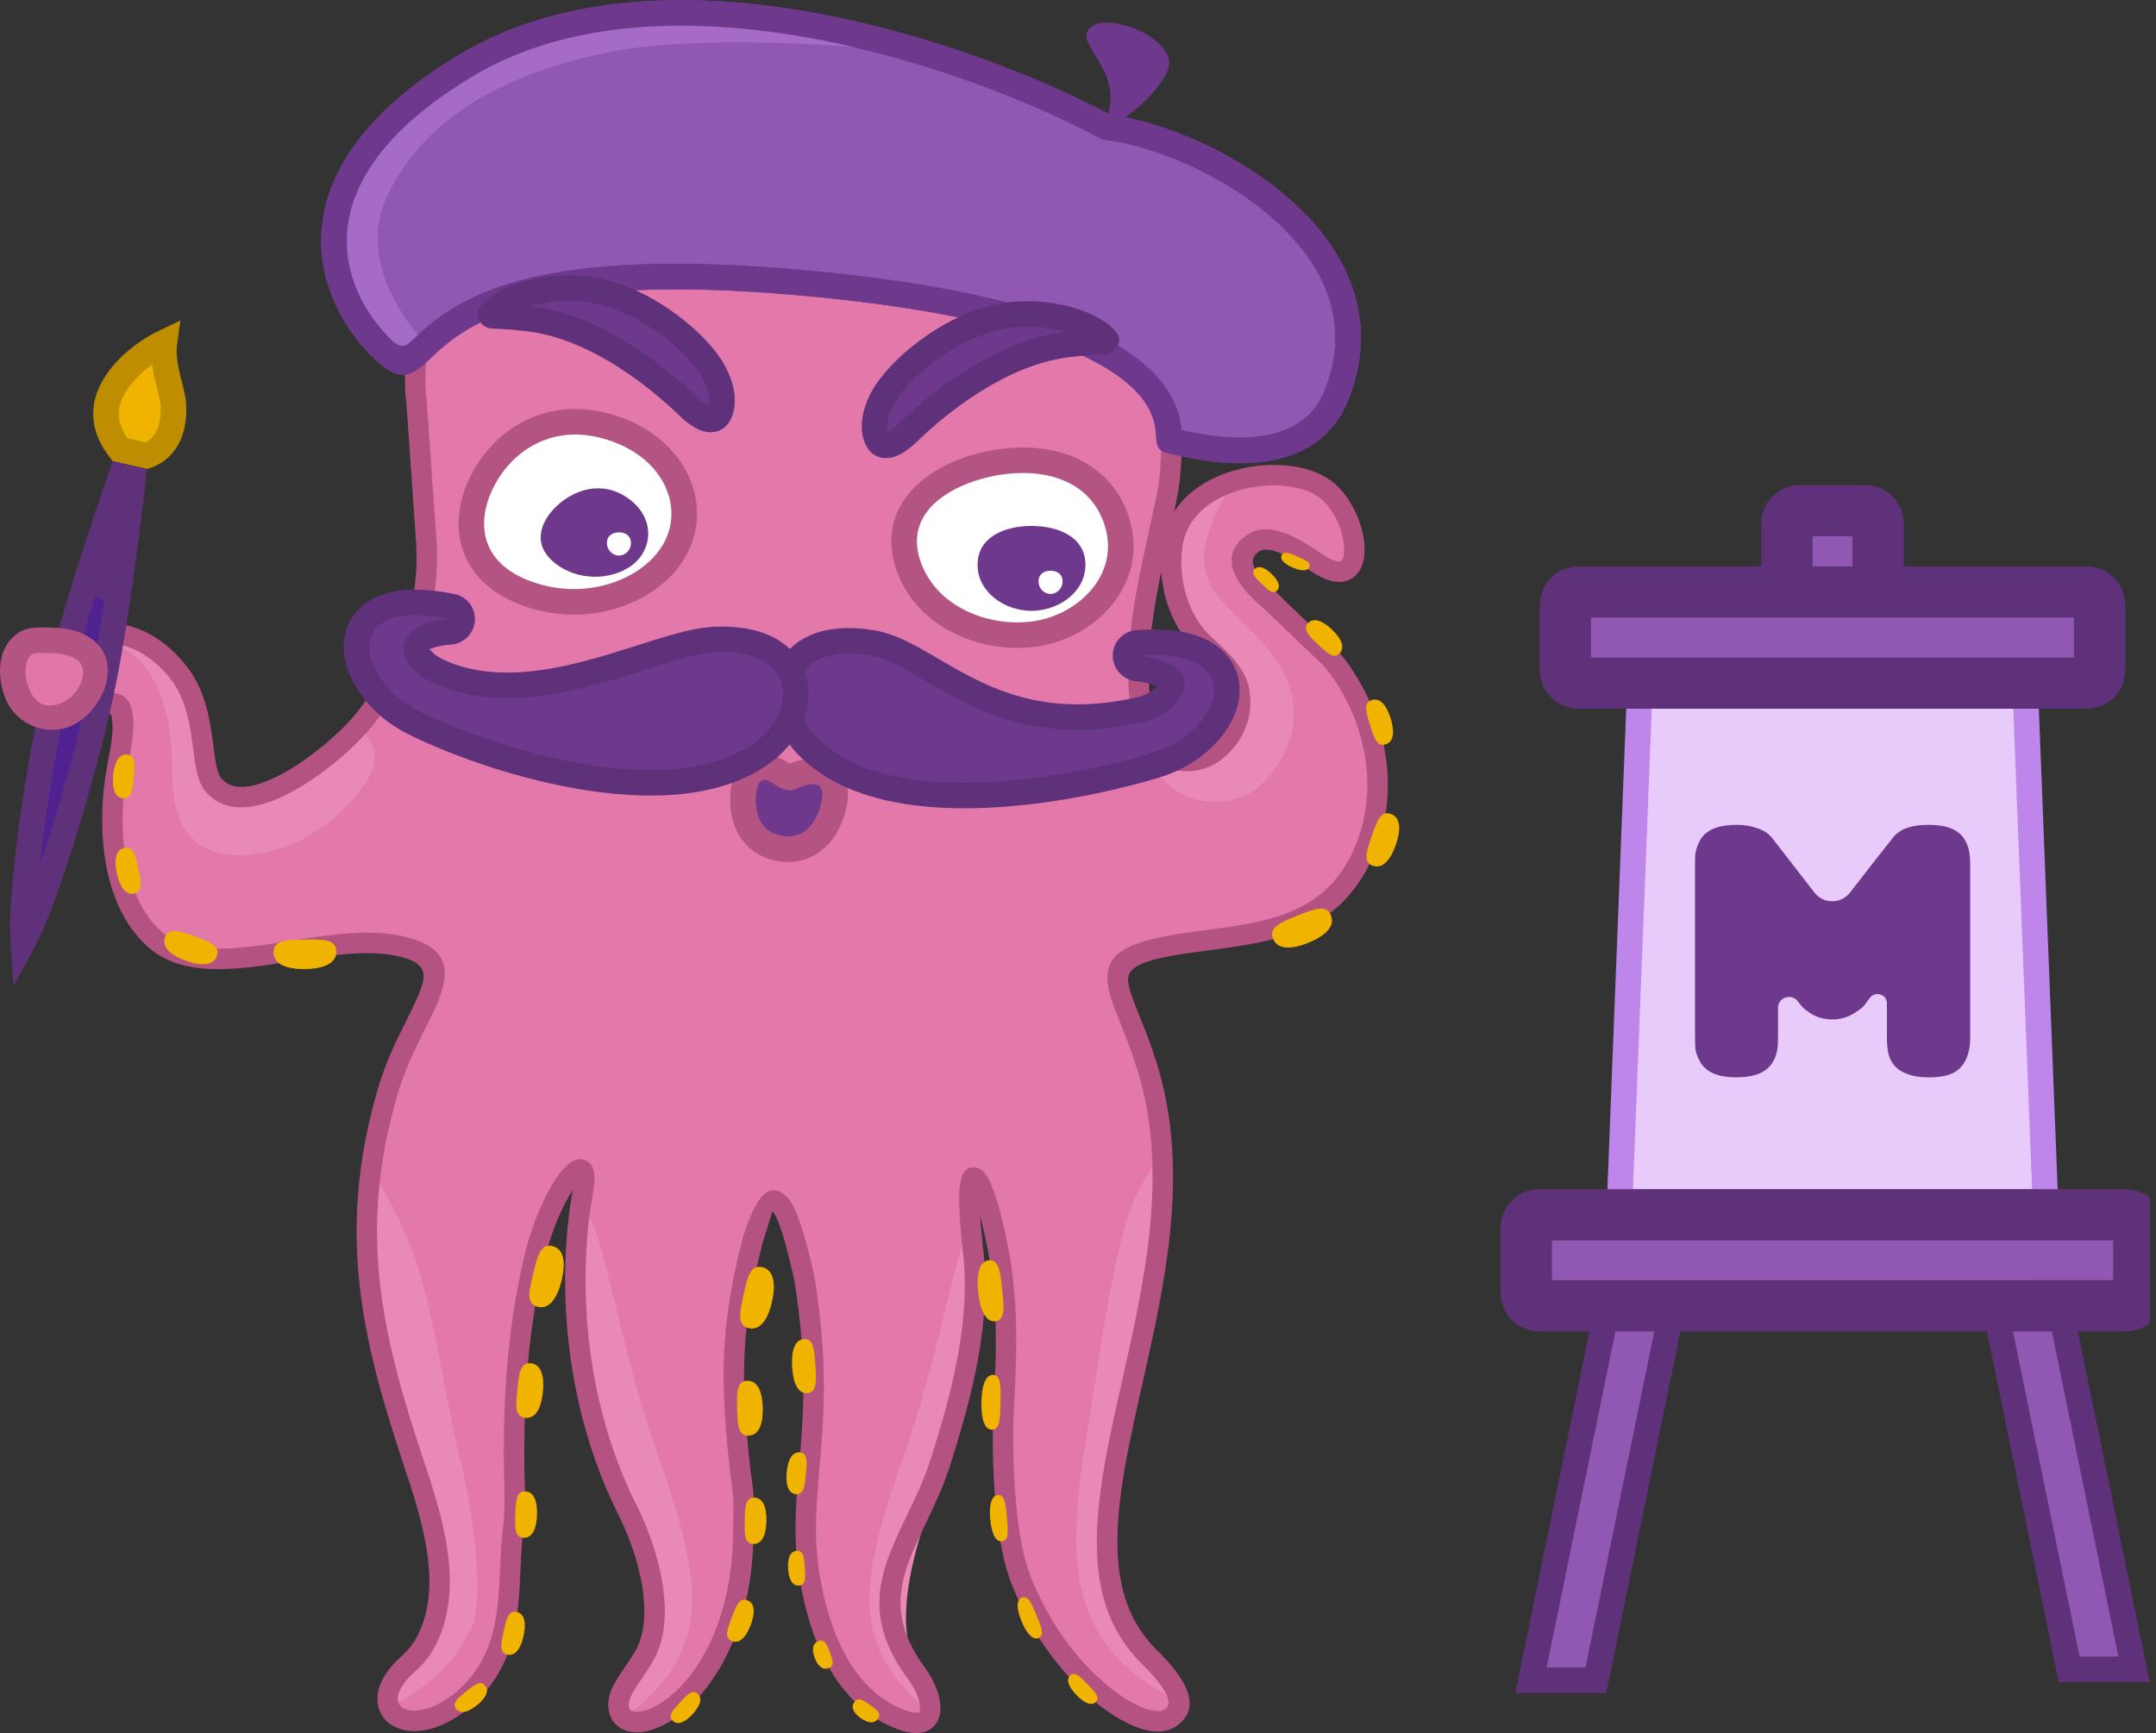 <svg width="342" height="275" viewBox="0 0 342 275" fill="none" xmlns="http://www.w3.org/2000/svg">
<rect x="0" y="0" width="342" height="275" fill="#333333" stroke="none"/>
<g clip-path="url(#clip0)">
<path fill-rule="evenodd" clip-rule="evenodd" d="M91.945 192.229C89.911 208.267 92.433 225.481 99.529 239.557C102.522 245.494 105.552 255.364 102.672 261.78C101.059 265.372 97.392 268.417 98.228 271.39C99.676 276.541 113.277 271.097 117.009 252.382C117.886 247.983 117.925 244.378 117.953 239.016C117.967 236.303 117.588 234.934 117.357 232.784C115.803 218.343 115.921 210.537 119.4 196.767C122.706 186.241 124.679 189.977 127.57 202.738C131.591 226.932 125.903 236.224 128.539 250.864C130.034 259.169 133.483 268.352 141.594 272.273C148.999 275.852 148.555 269.8 145.399 265.542C135.698 252.454 145.188 244.503 149.125 232.152C152.506 221.546 155.798 209.43 154.281 197.811C152.356 180.196 156.291 185.779 158.78 200.79C159.878 208.622 159.667 214.877 159.241 222.76C158.847 230.044 159.143 243.754 162.025 250.866C164.922 258.01 169.132 264.212 175.071 269.033C176.94 270.551 182.75 274.709 185.832 272.438C189.35 269.845 184.094 264.681 182.24 262.839C163.439 244.148 191.561 206.149 182.658 171.71C178.62 156.09 170.435 152.111 188.773 149.551C199.418 148.064 209.624 147.539 215.271 137.359C221.154 126.754 218.589 113.619 211.314 104.689L201.509 95.31C199.036 93.192 194.499 88.99 198.847 86.143C202.035 84.055 207.583 88.58 209.642 89.779C216.99 94.058 215.799 82.452 210.699 77.993C204.771 72.809 187.655 75.236 185.979 86.364C185.129 92.007 186.869 98.398 190.986 102.189C193.311 104.329 195.905 106.624 196.51 109.413C197.589 114.388 194.463 118.473 191.662 119.927C187.805 121.931 182.79 120.224 181.654 115.815C178.472 103.452 183.255 88.757 185.324 77.499C185.959 74.041 185.958 65.885 185.916 62.459C185.86 57.976 185.044 53.136 183.888 48.881C181.762 41.054 177.346 34.743 169.775 32.106C161.732 29.305 149.755 30.537 142.795 33.344C135.237 36.393 129.576 41.84 119.058 37.63C111.12 34.454 107.851 30.579 94.867 30.609C88.416 30.624 86.387 30.764 81.626 32.65C74.178 36.082 69.016 40.598 66.984 49.22C66.258 52.298 65.484 59.783 66.067 63.636L67.574 85.213C68.463 96.559 64.598 105.417 57.943 113.985C53.938 119.141 39.361 131.197 33.818 124.495C31.484 121.674 33.189 112.851 28.265 106.64C19.05 95.018 5.651 102.004 4.058 108.234C3.527 110.309 4.163 112.896 6.039 113.589C9.706 114.944 13.367 110.629 18.786 111.892C20.144 114.723 19.16 118.724 18.598 121.783C16.918 130.932 17.634 142.871 24.557 149.038C33.414 156.929 52.233 146.861 64.502 150.384C74.262 153.187 65.149 160.689 61.511 173.149C55.074 195.197 58.83 211.697 65.564 231.907C68.494 240.7 72.069 251.639 67.672 260.268C65.988 263.573 64.183 263.991 62.53 266.505C58.689 272.345 65.978 276.298 73.813 269.335C82.355 261.744 80.227 251.087 81.448 242.181C81.843 239.294 81.536 234.038 81.536 230.89C81.536 219.877 82.289 210.207 84.812 199.376C87.245 189.452 92.292 183.136 92.664 186.442C92.815 187.788 92.138 190.707 91.945 192.23L91.945 192.229Z" fill="#E378AB"/>
<path fill-rule="evenodd" clip-rule="evenodd" d="M283.461 176.145V83.047C283.461 81.925 284.371 81.015 285.493 81.015L295.876 81.015C296.998 81.015 297.908 81.925 297.908 83.047L297.908 176.145C297.908 177.268 296.998 178.178 295.876 178.178H285.493C284.371 178.178 283.461 177.267 283.461 176.145L283.461 176.145Z" fill="#9158B3" stroke="#5F317A" stroke-width="8.128" stroke-miterlimit="22.926"/>
<path fill-rule="evenodd" clip-rule="evenodd" d="M256.925 190.71L260.069 110.416H321.307L324.451 190.71H256.925Z" fill="#E9CBFB"/>
<path d="M254.9 190.631L258.121 108.383H323.255C324.361 136.502 325.459 164.623 326.558 192.742H254.817L254.9 190.63V190.631ZM262.017 112.448L259.031 188.678H322.344L319.359 112.448H262.017Z" fill="#BE86EA"/>
<path fill-rule="evenodd" clip-rule="evenodd" d="M107.262 86.79C110.674 80.073 107.142 71.306 97.4 67.989C92.471 66.311 88.01 66.71 84.32 68.501C80.698 70.26 78.081 73.231 76.512 76.32C74.943 79.41 74.215 83.024 75.246 86.368C76.296 89.773 79.097 92.644 84.025 94.323C93.767 97.64 103.851 93.507 107.261 86.79L107.262 86.79Z" fill="white"/>
<path d="M105.455 85.878C105.665 85.463 105.845 85.037 105.993 84.602C106.806 82.213 106.641 79.602 105.543 77.214C104.406 74.745 102.277 72.5 99.195 70.935C98.441 70.552 97.625 70.207 96.751 69.91C94.604 69.18 92.573 68.886 90.687 68.959C88.706 69.037 86.866 69.52 85.203 70.327C83.701 71.056 82.394 72.027 81.288 73.134C80.047 74.377 79.057 75.792 78.324 77.234C77.595 78.67 77.073 80.215 76.878 81.759C76.709 83.109 76.784 84.472 77.185 85.773C77.622 87.19 78.44 88.498 79.681 89.622C80.907 90.733 82.56 91.681 84.679 92.402C88.942 93.853 93.271 93.735 96.954 92.541C100.814 91.29 103.934 88.873 105.454 85.878L105.455 85.878ZM109.834 85.904C109.627 86.513 109.373 87.115 109.074 87.704C107.063 91.664 103.071 94.818 98.192 96.4C93.736 97.844 88.509 97.991 83.377 96.244C80.725 95.341 78.602 94.104 76.966 92.623C75.157 90.983 73.959 89.06 73.312 86.964C72.736 85.094 72.624 83.162 72.863 81.267C73.121 79.214 73.785 77.219 74.705 75.408C75.622 73.603 76.862 71.833 78.416 70.276C79.831 68.859 81.509 67.614 83.442 66.676C85.586 65.635 87.965 65.011 90.528 64.911C92.906 64.818 95.429 65.175 98.053 66.068C99.105 66.426 100.095 66.845 101.021 67.315C104.969 69.321 107.726 72.256 109.226 75.515C110.762 78.854 110.985 82.524 109.834 85.904Z" fill="#B45482"/>
<path fill-rule="evenodd" clip-rule="evenodd" d="M99.636 79.064C103.773 82.007 103.571 86.618 100.837 89.195C98.103 91.771 92.555 92.581 88.418 89.639C84.281 86.696 85.578 82.862 88.311 80.286C91.043 77.71 95.499 76.122 99.636 79.065V79.064Z" fill="#6E398D"/>
<path fill-rule="evenodd" clip-rule="evenodd" d="M100.084 86.15C100.084 87.369 99.108 88.157 98.18 88.157C97.254 88.157 96.277 87.37 96.277 86.15C96.277 84.93 97.254 84.465 98.18 84.465C99.108 84.465 100.084 84.931 100.084 86.15Z" fill="white"/>
<path fill-rule="evenodd" clip-rule="evenodd" d="M165.909 100.244C173.609 98.335 180.239 90.855 176.906 81.992C175.229 77.531 171.787 74.932 167.826 73.775C163.981 72.652 159.703 72.889 155.971 73.814C152.239 74.739 148.527 76.483 146.11 79.158C143.62 81.914 142.554 85.631 144.232 90.091C147.564 98.955 158.21 102.152 165.908 100.244H165.909Z" fill="white"/>
<path d="M165.421 98.274C165.994 98.132 166.551 97.96 167.083 97.76C169.893 96.701 172.403 94.817 173.994 92.399C175.533 90.062 176.207 87.196 175.435 84.079C175.323 83.628 175.18 83.169 175.006 82.705C174.326 80.895 173.313 79.453 172.084 78.34C170.714 77.1 169.052 76.242 167.259 75.719C165.632 75.244 163.906 75.041 162.179 75.046C160.235 75.053 158.28 75.329 156.452 75.781C154.647 76.229 152.849 76.884 151.232 77.76C149.833 78.518 148.583 79.434 147.608 80.514C146.557 81.677 145.821 83.045 145.556 84.589C145.312 86.012 145.463 87.613 146.126 89.376C147.474 92.962 150.224 95.493 153.461 97.009C157.272 98.793 161.728 99.19 165.421 98.274ZM168.503 101.551C167.799 101.816 167.092 102.037 166.39 102.211C161.856 103.335 156.399 102.855 151.747 100.676C147.612 98.739 144.086 95.472 142.332 90.804C141.397 88.32 141.195 86.008 141.555 83.906C141.957 81.571 143.05 79.523 144.607 77.799C145.918 76.348 147.535 75.149 149.311 74.188C151.232 73.147 153.357 72.371 155.484 71.844C157.588 71.323 159.87 71.005 162.179 70.998C164.268 70.991 166.376 71.243 168.386 71.829C170.743 72.517 172.948 73.665 174.799 75.339C176.497 76.876 177.884 78.84 178.8 81.276C179.032 81.892 179.222 82.504 179.372 83.11C180.44 87.421 179.505 91.386 177.376 94.621C175.302 97.774 172.086 100.208 168.511 101.551H168.503Z" fill="#B45482"/>
<path fill-rule="evenodd" clip-rule="evenodd" d="M172.178 89.597C172.178 94.046 167.793 96.92 163.625 96.92C159.456 96.92 155.071 94.046 155.071 89.597C155.071 85.147 159.456 83.448 163.625 83.448C167.793 83.448 172.178 85.147 172.178 89.597Z" fill="#6E398D"/>
<path fill-rule="evenodd" clip-rule="evenodd" d="M168.546 92.236C168.546 93.455 167.57 94.244 166.642 94.244C165.715 94.244 164.739 93.456 164.739 92.236C164.739 91.016 165.715 90.551 166.642 90.551C167.57 90.551 168.546 91.016 168.546 92.236Z" fill="white"/>
<path fill-rule="evenodd" clip-rule="evenodd" d="M250.347 93.938H331.027C332.149 93.938 333.059 94.847 333.059 95.97V106.352C333.059 107.475 332.149 108.385 331.027 108.385H250.347C249.225 108.385 248.315 107.474 248.315 106.352L248.315 95.97C248.315 94.847 249.225 93.938 250.347 93.938L250.347 93.938Z" fill="#9158B3" stroke="#5F317A" stroke-width="8.128" stroke-miterlimit="22.926"/>
<path fill-rule="evenodd" clip-rule="evenodd" d="M242.854 266.591L256.469 200.085H266.768L253.153 266.591H242.854Z" fill="#9158B3"/>
<path d="M240.871 266.186L254.819 198.052H269.252L254.805 268.623H240.372L240.871 266.186L240.871 266.186ZM258.121 202.117L245.338 264.559H251.503L264.285 202.117H258.121H258.121Z" fill="#5F317A"/>
<path fill-rule="evenodd" clip-rule="evenodd" d="M338.523 264.859L324.908 198.352H314.609L328.224 264.859H338.523Z" fill="#9158B3"/>
<path d="M336.037 262.827L323.254 200.384H317.089L329.872 262.827H336.037ZM326.889 197.947L341.002 266.891H326.57L312.123 196.32H326.556L326.889 197.947Z" fill="#5F317A"/>
<path fill-rule="evenodd" clip-rule="evenodd" d="M244.137 192.743H337.236C338.358 192.743 339.268 193.653 339.268 194.775L339.268 205.158C339.268 206.279 338.358 207.189 337.235 207.189L244.137 207.19C243.014 207.189 242.104 206.279 242.104 205.157L242.105 194.775C242.104 193.652 243.014 192.742 244.136 192.742L244.137 192.743Z" fill="#9158B3" stroke="#5F317A" stroke-width="8.128" stroke-miterlimit="22.926"/>
<path fill-rule="evenodd" clip-rule="evenodd" d="M285.169 158.844C284.135 157.568 282.047 158.255 282.047 159.898V164.506C282.047 165.257 282.017 165.942 281.929 166.501C281.844 167.241 281.554 167.92 281.215 168.508C280.623 169.547 279.651 170.152 278.669 170.485C277.702 170.815 276.586 170.935 275.413 170.935C274.266 170.935 273.169 170.814 272.212 170.48C271.238 170.14 270.291 169.531 269.709 168.508C269.334 167.86 268.998 167.099 268.933 166.348C268.893 165.864 268.877 165.204 268.877 164.409V137.304C268.877 136.633 268.87 135.953 268.956 135.286C269.075 134.59 269.347 133.92 269.683 133.3L269.701 133.268L269.719 133.237C270.324 132.204 271.31 131.623 272.278 131.305C273.236 130.991 274.344 130.876 275.511 130.876C276.56 130.876 277.572 131.005 278.494 131.329C278.879 131.444 279.258 131.583 279.606 131.753C279.927 131.912 280.339 132.155 280.694 132.531L281.057 132.888L287.824 141.626C289.24 143.455 292.048 143.453 293.47 141.613C296.565 137.607 298.788 134.765 300.127 133.097C301.387 131.266 303.793 130.876 305.898 130.876C307.084 130.876 308.21 130.995 309.179 131.326C310.163 131.661 311.156 132.277 311.732 133.359C312.067 133.98 312.338 134.675 312.417 135.418C312.503 135.974 312.533 136.656 312.533 137.402V164.507C312.533 166.918 311.861 169.683 309.097 170.541C308.179 170.826 307.139 170.936 306.047 170.936C304.991 170.936 303.991 170.849 303.137 170.602C302.44 170.401 301.716 170.108 301.111 169.646C300.437 169.13 299.98 168.425 299.677 167.649C299.363 166.6 299.313 165.496 299.313 164.41V159.193C299.313 157.773 297.507 157.19 296.636 158.31C296.316 158.722 296.007 159.143 295.685 159.554C295.417 159.87 295.084 160.122 294.842 160.294C294.567 160.489 294.241 160.694 293.88 160.906L293.866 160.916L293.851 160.924C292.868 161.483 291.787 161.755 290.656 161.755C289.576 161.755 288.543 161.51 287.587 161.015L287.525 160.982L287.464 160.946C286.772 160.53 286.094 160.032 285.599 159.422L285.169 158.845L285.169 158.844Z" fill="#6E398D"/>
<path fill-rule="evenodd" clip-rule="evenodd" d="M182.458 115.571C180.873 127.198 194.098 129.533 199.317 125.139C203.755 121.404 208.736 113.014 201.789 103.838C200.2 101.74 198.462 100.048 196.853 98.484C191.456 93.233 187.53 89.413 195.703 76.484C184.946 80.434 181.156 93.699 193.737 103.592C203.08 110.939 194.315 123.767 185.977 119.977C184.039 119.096 182.968 117.595 182.458 115.572V115.571Z" fill="#E889B6"/>
<path fill-rule="evenodd" clip-rule="evenodd" d="M18.733 100.275L15.976 101.475L16.111 101.519C18.342 102.243 21.836 103.376 24.146 107.497C27.009 112.604 27.157 117.595 27.286 121.963C27.436 127.009 27.775 131.648 32.031 134.248C38.034 137.917 50.838 134.837 58.008 124.165C60.419 120.576 59.593 117.842 57.256 115.771C46.839 127.004 33.168 130.933 33.168 118.978C33.168 110.053 27.229 100.894 18.733 100.275Z" fill="#E889B6"/>
<path fill-rule="evenodd" clip-rule="evenodd" d="M185.152 182.455C182.93 184.651 180.758 187.73 179.084 192.569C176.887 198.914 175.011 210.925 173.472 220.78V220.781V220.784C173.085 223.261 172.719 225.601 172.376 227.681C169.298 246.293 171.088 251.863 173.036 256.624C174.517 260.242 178.587 266.291 187.771 270.221C187.884 268.614 186.844 266.378 184.279 263.931C178.863 258.768 176.297 252.33 176.297 242.808C176.297 237.257 179.073 224.716 180.834 217.649C183.555 206.728 185.982 194.66 185.152 182.456V182.455ZM154.462 192.663C154.125 193.195 153.737 194.073 153.29 195.363C152.187 198.55 151.224 202.514 150.096 207.161C148.413 214.095 146.361 222.546 142.923 232.2C136.224 251.016 137.579 257.018 139.527 261.779C140.621 264.453 143.129 268.454 148.071 271.946C148.851 270.571 148.529 268.107 146.147 265.231C139.525 257.24 148.521 236.518 148.521 236.518C148.521 236.518 139.909 264.195 148.527 236.507C155.537 213.988 156.609 205.51 154.462 192.663V192.663ZM99.615 271.988C104.596 268.486 107.119 264.463 108.218 261.779C110.165 257.018 111.521 251.016 104.822 232.201C101.385 222.547 99.333 214.095 97.649 207.162C96.52 202.514 95.558 198.55 94.455 195.363C93.3 192.028 92.305 191.316 91.436 192.139C89.32 206.515 91.052 217.518 99.139 236.518C103.607 244.95 108.135 257.241 101.514 265.231C99.107 268.137 98.803 270.622 99.615 271.988V271.988ZM62.746 270.359C70.126 266.48 73.561 261.25 74.894 257.99C76.842 253.23 75.111 240.246 72.947 231.373C72.125 228.005 71.325 223.847 70.498 219.55C69.148 212.529 67.727 205.138 66.022 200.213C63.971 194.285 61.623 190 59.442 186.54C57.586 205.437 64.331 225.083 67.756 235.058C67.922 235.541 68.08 236 68.228 236.436C69.439 239.984 74.469 256.622 65.548 264.068C62.954 266.235 62.245 268.61 62.746 270.359L62.746 270.359Z" fill="#E889B6"/>
<path d="M93.554 192.434C92.544 200.4 92.68 208.665 93.964 216.679C95.213 224.475 97.552 232.028 100.979 238.828C102.736 242.312 104.507 247.11 105.175 251.839C105.706 255.598 105.545 259.343 104.154 262.442C103.523 263.848 102.653 265.111 101.82 266.323C100.593 268.107 99.457 269.759 99.793 270.954C99.859 271.191 99.994 271.358 100.179 271.452C100.629 271.681 101.36 271.668 102.277 271.407C103.412 271.083 104.715 270.397 106.062 269.335C109.771 266.408 113.684 260.763 115.418 252.066C115.844 249.929 116.065 248.003 116.183 245.972C116.306 243.844 116.323 241.641 116.336 239.01C116.345 237.274 116.173 236.084 115.992 234.836C115.909 234.261 115.823 233.673 115.747 232.957C114.962 225.66 114.6 220.027 114.874 214.45C115.15 208.848 116.064 203.357 117.827 196.374L117.852 196.286C120.051 189.285 122.217 187.419 124.761 189.852C126.307 191.332 127.641 195.708 129.154 202.384L129.172 202.479C131.442 216.14 130.669 225.085 129.994 232.89C129.47 238.953 129.007 244.311 130.135 250.579C130.855 254.581 132.043 258.786 134.017 262.445C135.929 265.99 138.591 269.02 142.301 270.813C143.874 271.573 144.929 271.825 145.569 271.721C145.711 271.698 145.792 271.656 145.824 271.605C145.922 271.445 145.955 271.164 145.935 270.804C145.866 269.572 145.164 267.945 144.099 266.509C136.354 256.058 139.853 248.785 143.881 240.412C145.204 237.661 146.59 234.781 147.583 231.664C149.256 226.415 150.907 220.797 151.947 215.077C152.976 209.419 153.41 203.649 152.676 198.023L152.67 197.984C152.058 192.378 152.034 188.976 152.371 187.4C152.745 185.648 153.642 184.982 154.941 185.287C155.701 185.466 156.382 186.164 156.949 187.313C158.012 189.47 159.335 194.213 160.382 200.531L160.389 200.569C160.946 204.545 161.172 208.137 161.203 211.745C161.235 215.343 161.076 218.895 160.862 222.844C160.639 226.976 160.64 233.202 161.222 239.072C161.643 243.332 162.369 247.387 163.532 250.257C164.941 253.732 166.658 256.961 168.73 259.888C170.799 262.81 173.238 265.458 176.095 267.777C177.162 268.643 179.607 270.436 181.948 271.177C183.104 271.542 184.188 271.637 184.875 271.131C185.927 270.357 185.11 268.717 184.024 267.243C183.07 265.948 181.872 264.757 181.155 264.044L181.099 263.989C170.306 253.259 173.939 237.112 178.04 218.883C181.399 203.951 185.085 187.567 181.091 172.117C180.095 168.261 178.822 165.095 177.781 162.505C176.796 160.054 176.006 158.087 175.764 156.352C175.109 151.661 177.752 149.453 188.552 147.945L191.137 147.598C200.411 146.366 209.061 145.218 213.857 136.572C216.513 131.784 217.329 126.426 216.698 121.212C216.017 115.592 213.656 110.151 210.104 105.769L200.458 96.542C199.122 95.4 197.224 93.683 196.193 91.769C194.9 89.368 194.832 86.833 197.96 84.785C201.51 82.461 206.366 85.684 209.247 87.597C209.737 87.922 210.16 88.203 210.458 88.376C211.557 89.017 212.265 89.195 212.659 89.052C212.796 89.002 212.912 88.846 213.003 88.619C213.178 88.184 213.244 87.584 213.212 86.886C213.097 84.368 211.755 81.068 209.634 79.213C208.458 78.185 206.681 77.507 204.631 77.199C202.108 76.819 199.234 77.011 196.554 77.798C193.917 78.571 191.489 79.911 189.809 81.831C188.671 83.133 187.871 84.723 187.587 86.606C187.188 89.258 187.413 92.093 188.237 94.694C189.008 97.132 190.3 99.351 192.087 100.996L192.358 101.246C194.792 103.483 197.409 105.889 198.1 109.072C198.662 111.667 198.247 114.057 197.324 116.059C196.184 118.532 194.243 120.42 192.413 121.37H192.407C191.802 121.684 191.161 121.926 190.5 122.096C188.627 122.578 186.665 122.44 184.946 121.746C183.189 121.038 181.677 119.758 180.752 117.978C180.479 117.451 180.254 116.864 180.087 116.217C177.469 106.045 179.987 94.596 182.19 84.577C182.768 81.951 183.324 79.422 183.731 77.208C183.967 75.922 184.112 73.891 184.198 71.699C184.333 68.274 184.323 64.523 184.298 62.48C184.273 60.43 184.075 58.269 183.752 56.106C183.406 53.784 182.908 51.473 182.32 49.308C181.266 45.427 179.635 41.958 177.317 39.203C175.232 36.724 172.568 34.796 169.243 33.638C165.669 32.394 161.227 31.993 156.822 32.195C151.831 32.424 146.931 33.426 143.399 34.851C141.86 35.471 140.32 36.24 138.802 36.998C132.948 39.922 127.373 42.705 118.455 39.137C116.321 38.283 114.576 37.413 112.897 36.577C108.253 34.264 104.125 32.209 94.868 32.23C91.733 32.237 89.673 32.274 87.842 32.535C86.083 32.787 84.488 33.266 82.226 34.161C78.715 35.786 75.754 37.654 73.456 40.101C71.174 42.531 69.512 45.576 68.566 49.59C68.181 51.222 67.78 54.168 67.593 57.114C67.444 59.463 67.431 61.789 67.674 63.395L69.193 85.087C69.657 90.994 68.878 96.267 67.113 101.189C65.359 106.079 62.647 110.58 59.227 114.983C58.011 116.548 55.891 118.7 53.362 120.792C50.446 123.204 46.943 125.57 43.587 126.921C39.899 128.405 36.338 128.681 33.687 126.623C33.288 126.313 32.914 125.95 32.568 125.532C31.321 124.024 31.012 121.65 30.646 118.821C30.191 115.307 29.63 110.973 26.995 107.65C24.63 104.666 21.99 103.043 19.392 102.379C17.326 101.851 15.272 101.921 13.399 102.39C11.511 102.863 9.809 103.734 8.463 104.802C6.987 105.972 5.963 107.346 5.634 108.635C5.431 109.426 5.46 110.31 5.727 111.033C5.91 111.529 6.203 111.921 6.598 112.066C7.788 112.506 9.271 111.961 10.913 111.357C21.199 107.572 22.289 111.134 20.375 121.121L20.192 122.076C19.304 126.915 19.11 132.559 20.22 137.635C21.099 141.658 22.802 145.302 25.637 147.827C30.082 151.787 37.915 150.557 45.936 149.298C52.555 148.258 59.294 147.2 64.947 148.824C70.368 150.38 71.253 153.134 70.117 157.089C69.59 158.924 68.574 160.959 67.409 163.294C65.931 166.254 64.2 169.722 63.067 173.601C59.914 184.404 59.256 193.844 60.211 203.054C61.173 212.322 63.769 221.398 67.1 231.4C68.591 235.871 70.245 240.889 70.972 245.922C71.725 251.131 71.494 256.347 69.12 261.006C68.03 263.144 66.919 264.191 65.822 265.225C65.147 265.861 64.476 266.492 63.883 267.396C63.158 268.496 62.963 269.424 63.168 270.095C63.27 270.428 63.488 270.712 63.796 270.924H63.803C64.18 271.184 64.703 271.352 65.341 271.402C67.25 271.551 69.905 270.638 72.734 268.123C78.71 262.812 79.029 255.634 79.334 248.782C79.436 246.463 79.539 244.177 79.841 241.966C80.108 240.017 80.034 236.811 79.969 234.022C79.939 232.744 79.911 231.54 79.911 230.891C79.911 225.373 80.103 220.158 80.615 214.914C81.127 209.676 81.957 204.478 83.231 199.01L83.237 198.997C84.709 192.994 87.137 188.207 89.001 185.906C89.582 185.19 90.152 184.661 90.673 184.349C91.692 183.739 92.638 183.757 93.439 184.466C93.898 184.872 94.188 185.469 94.278 186.266C94.409 187.437 94.091 189.259 93.818 190.823C93.701 191.492 93.593 192.113 93.552 192.434L93.554 192.434ZM90.764 217.186C89.432 208.877 89.292 200.299 90.341 192.028C90.416 191.425 90.514 190.866 90.619 190.263C90.7 189.803 90.784 189.317 90.858 188.849C89.344 191.097 87.565 194.965 86.392 199.745C85.147 205.107 84.338 210.161 83.843 215.218C83.349 220.269 83.165 225.396 83.165 230.891C83.165 232.036 83.186 232.968 83.21 233.958C83.277 236.87 83.355 240.218 83.057 242.398C82.772 244.475 82.674 246.682 82.574 248.922C82.24 256.448 81.889 264.333 74.895 270.549C71.331 273.717 67.77 274.851 65.089 274.64C63.879 274.545 62.815 274.177 61.963 273.591C61.047 272.956 60.392 272.085 60.071 271.035C59.597 269.482 59.88 267.594 61.18 265.617C61.998 264.373 62.797 263.62 63.601 262.862C64.489 262.026 65.387 261.179 66.226 259.532C68.249 255.563 68.428 250.993 67.761 246.379C67.069 241.588 65.469 236.738 64.029 232.416C60.629 222.209 57.978 212.929 56.988 203.384C55.992 193.78 56.675 183.944 59.957 172.7C61.187 168.487 62.975 164.904 64.502 161.846C65.598 159.65 66.553 157.736 66.995 156.199C67.566 154.211 67.046 152.805 64.06 151.948C59.067 150.514 52.693 151.515 46.433 152.498C37.645 153.878 29.062 155.226 23.48 150.253C20.08 147.224 18.063 142.97 17.047 138.321C15.842 132.811 16.048 126.71 17.006 121.492L17.189 120.511C17.642 118.151 18.176 115.367 17.604 113.334C15.567 113.105 13.719 113.784 12.032 114.405C9.802 115.225 7.788 115.966 5.482 115.114C4.105 114.606 3.177 113.494 2.68 112.15C2.189 110.822 2.128 109.231 2.486 107.835C2.99 105.862 4.422 103.866 6.445 102.262C8.137 100.921 10.264 99.829 12.614 99.241C14.979 98.648 17.576 98.56 20.194 99.229C23.432 100.057 26.684 102.032 29.537 105.631C32.726 109.654 33.353 114.492 33.861 118.414C34.16 120.725 34.412 122.664 35.072 123.462C35.261 123.691 35.466 123.889 35.683 124.057C37.261 125.283 39.713 124.985 42.382 123.911C45.384 122.703 48.589 120.526 51.293 118.29C53.636 116.352 55.574 114.392 56.663 112.989C59.898 108.825 62.447 104.611 64.066 100.096C65.675 95.611 66.383 90.78 65.957 85.341L64.456 63.834C64.185 62.001 64.195 59.451 64.356 56.911C64.555 53.782 64.987 50.624 65.405 48.853C66.491 44.245 68.426 40.72 71.095 37.878C73.73 35.073 77.048 32.975 80.949 31.177L81.031 31.139C83.529 30.15 85.329 29.616 87.387 29.322C89.372 29.039 91.555 28.998 94.869 28.991C104.907 28.968 109.348 31.179 114.346 33.668C116 34.492 117.72 35.349 119.664 36.126C127.22 39.151 132.164 36.682 137.356 34.09C138.895 33.321 140.457 32.541 142.194 31.84C146.037 30.29 151.329 29.201 156.684 28.956C161.459 28.736 166.322 29.188 170.311 30.577C174.212 31.936 177.341 34.202 179.795 37.119C182.448 40.272 184.292 44.158 185.459 48.456C186.074 50.721 186.597 53.159 186.967 55.636C187.303 57.89 187.51 60.193 187.537 62.441C187.563 64.534 187.573 68.367 187.438 71.825C187.347 74.152 187.187 76.338 186.92 77.792C186.713 78.92 186.487 80.043 186.251 81.175C186.589 80.655 186.964 80.163 187.371 79.697C189.484 77.28 192.455 75.62 195.639 74.686C198.78 73.764 202.152 73.539 205.113 73.986C207.745 74.381 210.101 75.317 211.768 76.774C214.546 79.204 216.302 83.489 216.451 86.746C216.503 87.891 216.364 88.952 216.013 89.825C215.578 90.905 214.844 91.709 213.777 92.1C212.503 92.566 210.856 92.362 208.831 91.183C208.443 90.957 207.985 90.653 207.456 90.302C205.238 88.829 201.501 86.349 199.738 87.503C198.518 88.302 198.545 89.293 199.051 90.233C199.82 91.66 201.428 93.105 202.565 94.079C205.802 97.296 209.223 100.446 212.525 103.609L212.573 103.668C216.534 108.53 219.167 114.58 219.924 120.831C220.632 126.68 219.702 132.717 216.69 138.148C211.105 148.216 201.671 149.468 191.557 150.811C190.834 150.907 190.098 151.005 188.997 151.159C180.733 152.312 178.646 153.534 178.977 155.908C179.164 157.251 179.889 159.054 180.791 161.298C181.864 163.969 183.176 167.233 184.229 171.304C188.419 187.516 184.644 204.299 181.203 219.594C177.31 236.896 173.862 252.222 183.386 261.69L183.442 261.745C184.227 262.526 185.541 263.832 186.641 265.325C188.695 268.111 189.953 271.419 186.793 273.747C185.117 274.982 183.032 274.927 180.97 274.275C178.142 273.381 175.288 271.296 174.05 270.291C170.97 267.79 168.333 264.925 166.088 261.755C163.847 258.59 162.01 255.145 160.523 251.477C159.237 248.305 158.446 243.937 157.996 239.389C157.396 233.333 157.394 226.926 157.624 222.679C157.836 218.745 157.995 215.225 157.965 211.77C157.934 208.323 157.716 204.869 157.175 201.013C156.646 197.825 156.056 195.09 155.479 192.942C155.56 194.254 155.696 195.814 155.895 197.641C156.67 203.622 156.216 209.707 155.135 215.648C154.064 221.542 152.377 227.285 150.67 232.642C149.605 235.984 148.172 238.963 146.803 241.808C143.227 249.241 140.121 255.697 146.703 264.577C148.125 266.497 149.07 268.786 149.174 270.625C149.23 271.626 149.051 272.545 148.592 273.293C148.068 274.15 147.247 274.732 146.089 274.921C144.824 275.127 143.112 274.808 140.891 273.734C136.491 271.608 133.371 268.084 131.158 263.982C129.007 259.994 127.721 255.454 126.946 251.151C125.734 244.416 126.213 238.878 126.755 232.61C127.414 224.988 128.169 216.254 125.979 203.044C124.606 196.989 123.511 193.134 122.524 192.189C122.517 192.182 122.062 193.712 120.965 197.204C119.258 203.97 118.375 209.259 118.112 214.601C117.847 219.979 118.203 225.471 118.972 232.614C119.037 233.219 119.122 233.805 119.205 234.379C119.399 235.722 119.584 237.003 119.574 239.023C119.56 241.755 119.543 244.037 119.421 246.15C119.293 248.363 119.056 250.439 118.605 252.701C116.7 262.254 112.279 268.551 108.068 271.875C106.36 273.222 104.669 274.102 103.165 274.531C101.445 275.022 99.89 274.951 98.705 274.347C97.706 273.838 96.994 272.994 96.668 271.83C95.922 269.177 97.474 266.92 99.152 264.482C99.904 263.389 100.687 262.25 101.194 261.121C102.307 258.642 102.416 255.501 101.961 252.284C101.347 247.944 99.71 243.516 98.083 240.289C94.505 233.19 92.065 225.312 90.763 217.187L90.764 217.186ZM185.138 95.671C184.63 94.066 184.316 92.385 184.199 90.698C182.509 98.938 181.247 107.729 183.226 115.417C183.32 115.783 183.459 116.138 183.636 116.479C184.189 117.544 185.097 118.311 186.153 118.736C187.25 119.178 188.503 119.267 189.701 118.958C190.105 118.854 190.513 118.698 190.916 118.49C192.19 117.824 193.556 116.481 194.378 114.7C195.03 113.285 195.324 111.594 194.925 109.757C194.452 107.579 192.229 105.534 190.162 103.633L189.89 103.384C187.665 101.335 186.072 98.623 185.138 95.671Z" fill="#B45382"/>
<path fill-rule="evenodd" clip-rule="evenodd" d="M53.328 150.956C53.36 152.927 51.153 153.691 48.417 153.735C45.681 153.78 43.451 153.086 43.419 151.115C43.387 149.144 45.606 149.138 48.343 149.094C51.079 149.05 53.297 148.985 53.328 150.956Z" fill="#F0B300"/>
<path fill-rule="evenodd" clip-rule="evenodd" d="M34.383 151.678C33.793 153.301 31.743 153.235 29.482 152.414C27.222 151.592 25.607 150.327 26.197 148.703C26.787 147.08 28.611 147.77 30.871 148.591C33.132 149.413 34.974 150.054 34.383 151.678H34.383Z" fill="#F0B300"/>
<path fill-rule="evenodd" clip-rule="evenodd" d="M21.295 141.744C19.868 142.053 18.992 140.556 18.562 138.568C18.132 136.581 18.311 134.857 19.739 134.548C21.166 134.239 21.493 135.855 21.923 137.842C22.353 139.829 22.723 141.435 21.295 141.744Z" fill="#F0B300"/>
<path fill-rule="evenodd" clip-rule="evenodd" d="M19.509 126.639C18.142 126.505 17.786 124.913 17.971 123.009C18.156 121.104 18.812 119.61 20.179 119.743C21.547 119.876 21.376 121.417 21.191 123.321C21.006 125.225 20.877 126.772 19.509 126.638L19.509 126.639Z" fill="#F0B300"/>
<path fill-rule="evenodd" clip-rule="evenodd" d="M53.328 150.956C53.36 152.927 51.153 153.691 48.417 153.735C45.681 153.78 43.451 153.086 43.419 151.115C43.387 149.144 45.606 149.138 48.343 149.094C51.079 149.05 53.297 148.985 53.328 150.956Z" fill="#F0B300"/>
<path fill-rule="evenodd" clip-rule="evenodd" d="M34.383 151.678C33.793 153.301 31.743 153.235 29.482 152.414C27.222 151.592 25.607 150.327 26.197 148.703C26.787 147.08 28.611 147.77 30.871 148.591C33.132 149.413 34.974 150.054 34.383 151.678H34.383Z" fill="#F0B300"/>
<path fill-rule="evenodd" clip-rule="evenodd" d="M21.295 141.744C19.868 142.053 18.992 140.556 18.562 138.568C18.132 136.581 18.311 134.857 19.739 134.548C21.166 134.239 21.493 135.855 21.923 137.842C22.353 139.829 22.723 141.435 21.295 141.744Z" fill="#F0B300"/>
<path fill-rule="evenodd" clip-rule="evenodd" d="M19.509 126.639C18.142 126.505 17.786 124.913 17.971 123.009C18.156 121.104 18.812 119.61 20.179 119.743C21.547 119.876 21.376 121.417 21.191 123.321C21.006 125.225 20.877 126.772 19.509 126.638L19.509 126.639Z" fill="#F0B300"/>
<path fill-rule="evenodd" clip-rule="evenodd" d="M20.512 58.242C22.262 56.509 24.337 55.148 26.079 54.314C25.893 55.654 26.025 56.995 26.218 58.134C26.402 59.218 26.677 60.305 26.914 61.243C26.949 61.381 26.983 61.516 27.015 61.647C27.29 62.745 27.465 63.531 27.497 64.106C27.721 68.115 26.395 70.1 25.274 71.115C24.675 71.658 24.063 71.988 23.603 72.181C23.483 72.231 23.375 72.271 23.283 72.303L19.033 71.344C16.993 68.728 16.587 66.408 16.919 64.428C17.29 62.22 18.639 60.096 20.512 58.242V58.242Z" fill="#F0B300" stroke="#BE8E00" stroke-width="4.064" stroke-miterlimit="22.926"/>
<path fill-rule="evenodd" clip-rule="evenodd" d="M18.076 78.782C18.52 77.479 18.898 76.387 19.185 75.566L21.093 75.998C20.997 76.861 20.869 78.005 20.709 79.367C20.394 82.06 19.958 85.603 19.424 89.512L14.869 88.483C16.069 84.728 17.201 81.347 18.076 78.782L18.076 78.782Z" fill="#9158B3"/>
<path d="M16.155 78.125L16.726 76.46H16.734L17.868 73.192L23.31 74.424L22.726 79.598C22.589 80.774 22.386 82.434 22.094 84.743C21.878 86.449 21.653 88.172 21.432 89.784L21.07 92.175L12.207 90.172L12.941 87.873C13.537 86.006 14.125 84.21 14.674 82.552C15.354 80.502 15.828 79.092 16.155 78.133V78.125Z" fill="#5F317A"/>
<path fill-rule="evenodd" clip-rule="evenodd" d="M4.309 148.11C4.09 148.568 3.881 148.976 3.686 149.336C3.658 148.921 3.64 148.455 3.631 147.938C3.586 145.109 3.857 141.188 4.342 136.762C5.31 127.927 7.101 117.364 8.744 110.107C9.964 104.72 11.802 98.33 13.636 92.407L18.852 93.588C17.958 99.721 16.865 106.273 15.646 111.658L17.606 112.107L15.646 111.658C13.999 118.929 11.169 129.266 8.342 137.681C6.925 141.9 5.531 145.567 4.309 148.11V148.11Z" fill="#502291"/>
<path d="M6.135 148.984C4.902 151.512 3.467 153.981 2.124 156.456L1.661 149.464L1.627 148.751L1.607 147.971C1.584 146.505 1.636 144.812 1.754 142.961C1.878 141.016 2.073 138.851 2.325 136.548C2.801 132.209 3.475 127.452 4.232 122.867C5.026 118.055 5.916 113.425 6.767 109.663C7.34 107.136 8.044 104.398 8.819 101.594C9.716 98.348 10.708 95.011 11.699 91.813L12.255 90.019L21.129 92.026L20.86 93.874C20.402 97.012 19.901 100.215 19.37 103.253C18.961 105.597 18.522 107.917 18.053 110.13L18.058 110.131L17.622 112.103C16.751 115.947 15.565 120.6 14.232 125.349C13.006 129.718 11.639 134.225 10.262 138.325C9.527 140.515 8.794 142.565 8.087 144.396C7.414 146.136 6.757 147.687 6.135 148.984V148.984ZM6.357 136.977L6.317 137.346L6.421 137.039C7.754 133.069 9.101 128.621 10.327 124.254C11.656 119.518 12.825 114.939 13.668 111.214C14.256 108.62 14.828 105.658 15.37 102.555C15.803 100.073 16.204 97.576 16.57 95.149L15.021 94.799C14.226 97.406 13.444 100.072 12.724 102.674C11.965 105.421 11.276 108.097 10.72 110.553C9.888 114.228 9.016 118.774 8.232 123.517C7.489 128.021 6.826 132.701 6.357 136.976L6.357 136.977Z" fill="#5F317A"/>
<path fill-rule="evenodd" clip-rule="evenodd" d="M13.075 111.524C14.396 110.197 15.486 108.209 15.173 106.034C14.796 103.407 12.621 102.354 10.929 101.948C9.224 101.538 7.238 101.564 5.825 101.589C3.874 101.623 2.788 103.022 2.354 104.303C1.938 105.527 1.954 106.952 2.194 108.211C2.436 109.487 2.955 110.843 3.795 111.924C4.643 113.015 5.979 114.005 7.762 113.96L13.075 111.524V111.524ZM13.075 111.524C11.736 112.868 9.806 113.909 7.763 113.96L13.075 111.524Z" fill="#E176A9"/>
<path d="M12.935 108.141C13.154 107.566 13.256 106.946 13.166 106.319C13.076 105.693 12.81 105.236 12.467 104.905C11.918 104.376 11.141 104.079 10.461 103.915C9.759 103.747 8.957 103.665 8.173 103.629C7.322 103.589 6.522 103.601 5.858 103.612C5.48 103.619 5.184 103.737 4.96 103.911C4.633 104.167 4.407 104.564 4.275 104.953C4.143 105.343 4.074 105.772 4.057 106.21C4.035 106.75 4.086 107.308 4.187 107.837C4.285 108.354 4.447 108.898 4.676 109.43C4.869 109.877 5.11 110.304 5.4 110.677C5.707 111.072 6.092 111.438 6.535 111.666C7.83 112.332 11.326 112.015 12.935 108.141H12.935ZM11.395 115.129C7.51 116.911 2.666 115.021 0.945 111.033C0.604 110.241 0.358 109.402 0.202 108.583C0.05 107.783 -0.027 106.918 0.009 106.051C0.042 105.232 0.174 104.416 0.434 103.651C0.783 102.621 1.44 101.524 2.468 100.72C3.334 100.044 4.436 99.589 5.795 99.564C6.541 99.551 7.439 99.538 8.355 99.581H8.363C9.351 99.627 10.397 99.739 11.398 99.979C12.647 100.278 14.116 100.866 15.277 101.985C19.316 105.87 16.018 113.01 11.395 115.129V115.129Z" fill="#B45482"/>
<path fill-rule="evenodd" clip-rule="evenodd" d="M201.931 148.946C202.67 150.773 205 150.617 207.537 149.591C210.074 148.565 211.858 147.058 211.118 145.231C210.38 143.403 208.334 144.262 205.797 145.288C203.259 146.314 201.192 147.119 201.931 148.946Z" fill="#F0B300"/>
<path fill-rule="evenodd" clip-rule="evenodd" d="M202.574 93.694C203.23 93.011 202.679 91.997 201.701 91.058C200.724 90.118 199.688 89.609 199.033 90.292C198.377 90.974 199.179 91.726 200.158 92.665C201.136 93.605 201.919 94.376 202.575 93.694H202.574Z" fill="#F0B300"/>
<path fill-rule="evenodd" clip-rule="evenodd" d="M203.304 88.099C202.987 88.841 203.852 89.535 205.063 90.052C206.274 90.57 207.373 90.716 207.69 89.974C208.007 89.232 207.021 88.823 205.81 88.306C204.599 87.787 203.621 87.356 203.304 88.099H203.304Z" fill="#F0B300"/>
<path fill-rule="evenodd" clip-rule="evenodd" d="M117.991 125.221L117.982 125.27L117.975 125.32C117.753 126.902 117.792 128.937 118.601 130.75C119.46 132.675 121.154 134.237 123.881 134.65C126.722 135.082 128.877 133.876 130.265 132.153C131.565 130.538 132.194 128.5 132.417 126.912C132.541 126.027 132.516 125.071 132.102 124.221C131.644 123.281 130.837 122.729 129.949 122.511C129.142 122.312 128.319 122.397 127.63 122.548C126.918 122.705 126.189 122.97 125.49 123.281L125.429 123.308L125.371 123.338C125.369 123.34 125.366 123.341 125.365 123.342C125.34 123.357 125.274 123.399 124.974 123.286C124.655 123.167 124.382 123 123.982 122.755C123.83 122.662 123.662 122.558 123.464 122.442C123.171 122.268 122.762 122.038 122.311 121.886C121.861 121.735 121.142 121.582 120.338 121.85C119.49 122.134 118.946 122.748 118.618 123.34C118.306 123.901 118.119 124.554 117.991 125.221H117.991Z" fill="#6E398D"/>
<path d="M119.99 125.57L119.982 125.619C119.882 126.327 119.848 127.147 119.945 127.985C120.021 128.65 120.179 129.316 120.45 129.924C120.767 130.633 121.241 131.269 121.888 131.747C122.475 132.181 123.234 132.499 124.182 132.642C125.137 132.787 125.966 132.682 126.666 132.409C127.478 132.091 128.155 131.541 128.685 130.883C129.144 130.313 129.5 129.666 129.769 129.011C130.105 128.192 130.308 127.358 130.409 126.634C130.452 126.324 130.471 126.015 130.445 125.736C130.425 125.522 130.373 125.309 130.276 125.11C130.195 124.943 130.089 124.813 129.97 124.718C129.826 124.604 129.652 124.525 129.465 124.479C129.259 124.429 129.04 124.415 128.825 124.423C128.586 124.432 128.323 124.475 128.067 124.531C127.758 124.601 127.477 124.681 127.222 124.77C126.932 124.87 126.643 124.987 126.361 125.111C126.15 125.237 125.801 125.402 125.225 125.386H125.209C124.969 125.378 124.65 125.33 124.26 125.183C123.754 124.991 123.422 124.788 122.941 124.494L122.868 124.454L122.87 124.451L122.433 124.188C122.308 124.114 122.166 124.031 122.035 123.966C121.919 123.908 121.792 123.851 121.661 123.807C121.57 123.774 121.453 123.744 121.323 123.735C121.21 123.727 121.09 123.734 120.98 123.769C120.868 123.809 120.771 123.869 120.689 123.94C120.566 124.046 120.465 124.185 120.388 124.324C120.303 124.479 120.228 124.661 120.165 124.86C120.098 125.069 120.04 125.311 119.991 125.57H119.99ZM115.982 124.921L115.999 124.84C116.075 124.444 116.173 124.037 116.307 123.622C116.446 123.187 116.622 122.761 116.848 122.356C117.128 121.849 117.517 121.326 118.037 120.876C118.491 120.483 119.039 120.149 119.695 119.929H119.703C120.395 119.699 121.035 119.648 121.592 119.687C122.132 119.724 122.598 119.845 122.954 119.965H122.962C123.281 120.073 123.585 120.208 123.86 120.346C124.119 120.476 124.328 120.596 124.496 120.695L125.046 121.024L125.043 121.027L125.28 121.172C125.482 121.091 125.685 121.014 125.888 120.944C126.352 120.783 126.792 120.652 127.194 120.564H127.202C127.631 120.47 128.122 120.395 128.666 120.374C129.235 120.352 129.833 120.395 130.433 120.542C131.169 120.723 131.877 121.053 132.494 121.543C133.075 122.005 133.57 122.598 133.927 123.332C134.244 123.982 134.413 124.674 134.477 125.371C134.536 126.002 134.505 126.616 134.425 127.19C134.283 128.204 133.996 129.38 133.515 130.551C133.108 131.542 132.561 132.532 131.844 133.423C130.896 134.6 129.657 135.594 128.142 136.187C126.806 136.709 125.278 136.916 123.579 136.658C121.947 136.411 120.585 135.821 119.475 135.001C118.235 134.085 117.34 132.893 116.751 131.575C116.291 130.544 116.031 129.476 115.912 128.445C115.773 127.238 115.824 126.06 115.966 125.043C115.966 125.006 115.976 124.958 115.981 124.921H115.982Z" fill="#B45482"/>
<path fill-rule="evenodd" clip-rule="evenodd" d="M180.34 106.054C179.303 105.926 178.524 105.034 178.537 103.99C178.552 102.947 179.353 102.091 180.392 102.011C185.091 101.65 188.669 102.217 191.103 103.649C193.702 105.178 194.829 107.61 194.574 110.214C194.337 112.646 192.927 115.015 190.986 116.932C189.015 118.877 186.344 120.515 183.265 121.441C176.472 123.484 165.894 125.841 155.497 126.183C145.239 126.519 134.502 124.917 128.082 118.342C125.084 115.273 123.544 110.64 125.131 106.832C126.843 102.725 131.564 100.831 138.474 102.036C141.09 102.491 143.694 103.882 146.272 105.367C146.811 105.678 147.355 105.996 147.906 106.319C150.083 107.593 152.373 108.935 154.978 110.147C161.382 113.125 169.582 115.256 181.185 112.525C182.195 112.288 183.303 111.725 184.218 110.976C185.158 110.205 185.689 109.41 185.846 108.827C185.917 108.564 185.903 108.384 185.865 108.257C185.829 108.134 185.733 107.935 185.439 107.679C184.787 107.118 183.307 106.422 180.341 106.054H180.34Z" fill="#6E398D"/>
<path d="M180.096 108.068C179.068 107.942 178.166 107.434 177.522 106.698C176.882 105.966 176.502 105.002 176.514 103.965C176.529 102.915 176.939 101.96 177.606 101.249C178.273 100.537 179.2 100.065 180.243 99.985C182.737 99.794 184.95 99.85 186.876 100.144C188.923 100.457 190.675 101.046 192.128 101.901C193.739 102.849 194.914 104.088 195.663 105.504C196.456 107.004 196.76 108.679 196.592 110.403C196.45 111.854 195.981 113.268 195.273 114.593C194.541 115.964 193.552 117.245 192.408 118.375C191.275 119.494 189.948 120.514 188.475 121.375C187.071 122.195 185.515 122.882 183.845 123.384C179.996 124.541 174.953 125.799 169.415 126.744C165.02 127.494 160.289 128.05 155.561 128.205C150.263 128.379 144.828 128.049 139.867 126.821C134.754 125.556 130.131 123.339 126.63 119.753C124.839 117.92 123.495 115.586 122.868 113.14C122.263 110.78 122.318 108.311 123.259 106.052C124.351 103.431 126.397 101.531 129.264 100.501C131.839 99.576 135.063 99.379 138.815 100.033C140.314 100.294 141.779 100.809 143.221 101.464C144.559 102.071 145.921 102.828 147.28 103.611H147.288L148.931 104.571C151.036 105.803 153.251 107.1 155.836 108.303L155.934 108.353C158.957 109.749 162.388 110.942 166.395 111.467C170.465 112 175.175 111.853 180.725 110.546C181.066 110.467 181.441 110.323 181.821 110.129L181.949 110.069C182.278 109.89 182.613 109.664 182.933 109.402L183.037 109.322C183.217 109.167 183.372 109.012 183.504 108.861C183.326 108.785 183.11 108.704 182.851 108.622C182.194 108.412 181.298 108.217 180.096 108.068L180.096 108.068ZM180.572 104.032L180.588 104.036C182.008 104.212 183.157 104.472 184.074 104.764C185.368 105.176 186.229 105.683 186.765 106.146C187.064 106.405 187.278 106.659 187.433 106.889C187.637 107.193 187.748 107.467 187.811 107.683C187.878 107.91 187.924 108.18 187.921 108.504C187.92 108.771 187.887 109.054 187.807 109.349C187.66 109.896 187.358 110.508 186.9 111.114C186.577 111.54 186.157 111.986 185.639 112.427L185.505 112.546C185.002 112.958 184.431 113.334 183.831 113.653L183.663 113.749C183.005 114.085 182.316 114.343 181.646 114.5C175.595 115.924 170.402 116.077 165.871 115.483C161.369 114.893 157.561 113.573 154.23 112.033L154.122 111.986C151.499 110.766 149.134 109.382 146.888 108.066C146.35 107.773 145.788 107.428 145.256 107.12L145.258 107.116C144.043 106.416 142.815 105.735 141.554 105.163C140.396 104.637 139.25 104.228 138.133 104.034C135.071 103.5 132.543 103.624 130.63 104.311C128.882 104.939 127.648 106.068 127.006 107.609C126.419 109.018 126.395 110.6 126.789 112.14C127.237 113.89 128.219 115.58 129.535 116.928C132.453 119.916 136.41 121.789 140.836 122.884C145.412 124.016 150.475 124.319 155.435 124.157C159.915 124.01 164.465 123.472 168.732 122.743C174.09 121.829 178.967 120.613 182.687 119.495C184.024 119.093 185.283 118.535 186.428 117.866C187.625 117.167 188.683 116.357 189.566 115.485C190.433 114.629 191.171 113.68 191.702 112.688C192.167 111.816 192.473 110.914 192.56 110.021C192.652 109.082 192.493 108.182 192.076 107.393C191.67 106.625 191.008 105.938 190.081 105.393C189.089 104.81 187.82 104.396 186.274 104.16C184.647 103.912 182.745 103.866 180.572 104.032H180.572Z" fill="#5F317A"/>
<path fill-rule="evenodd" clip-rule="evenodd" d="M71.377 100.255C72.396 100.192 73.218 99.386 73.3 98.371C73.381 97.355 72.696 96.445 71.698 96.241C67.093 95.301 63.5 95.378 60.918 96.416C58.16 97.525 56.686 99.696 56.554 102.264C56.432 104.643 57.464 107.11 59.026 109.209C60.615 111.343 62.888 113.292 65.595 114.645C72.021 117.857 82.421 121.644 92.908 123.324C103.256 124.981 114.359 124.694 121.576 118.944C124.931 116.272 127.036 111.866 125.934 107.891C124.745 103.602 120.297 101.137 113.291 101.473C110.744 101.595 107.591 102.49 104.289 103.519C103.474 103.773 102.642 104.037 101.794 104.306C99.104 105.162 96.252 106.068 93.261 106.847C85.375 108.899 77.098 109.89 69.823 106.657C66.604 105.226 65.956 103.428 66.063 102.68C66.145 102.106 67.025 100.523 71.377 100.255H71.377Z" fill="#6E398D"/>
<path d="M71.259 98.23L71.274 98.22C69.134 97.785 67.244 97.584 65.608 97.61C64.057 97.635 62.745 97.866 61.674 98.297C60.687 98.694 59.934 99.263 59.423 99.948C58.91 100.636 58.626 101.464 58.58 102.366C58.536 103.224 58.7 104.122 59.018 105.014C59.386 106.05 59.958 107.065 60.655 108.002C61.362 108.951 62.237 109.87 63.252 110.71C64.239 111.527 65.332 112.25 66.501 112.835C69.898 114.532 74.444 116.399 79.535 118.017C83.835 119.383 88.522 120.57 93.227 121.323C98.659 122.193 104.297 122.509 109.409 121.729C113.549 121.096 117.325 119.738 120.315 117.356C121.782 116.187 122.962 114.634 123.626 112.953C124.211 111.466 124.388 109.892 123.983 108.43C123.538 106.824 122.451 105.553 120.794 104.711C118.973 103.786 116.48 103.348 113.387 103.496C112.252 103.55 110.951 103.785 109.55 104.123C108.123 104.469 106.535 104.943 104.893 105.455L102.407 106.242L102.244 106.285C100.675 106.784 99.09 107.288 98.229 107.549L98.059 107.592C96.647 108.018 95.212 108.431 93.769 108.807C89.698 109.866 85.507 110.653 81.361 110.758C77.123 110.864 72.945 110.257 69.006 108.506L69 108.503C67.411 107.8 66.308 106.981 65.562 106.192L65.558 106.188L65.554 106.192C64.219 104.78 63.929 103.278 64.055 102.394C64.163 101.643 64.785 100.141 66.879 99.184C67.881 98.727 69.291 98.351 71.259 98.23L71.259 98.23ZM74.112 101.114C73.43 101.783 72.512 102.217 71.497 102.278C70.084 102.365 69.159 102.595 68.563 102.867C68.141 103.06 68.079 102.917 68.072 102.965C68.072 102.97 68.181 103.069 68.508 103.415L68.504 103.418C68.918 103.855 69.593 104.337 70.65 104.807C73.982 106.29 77.58 106.802 81.267 106.709C85.049 106.614 88.941 105.878 92.754 104.886C94.184 104.514 95.56 104.119 96.887 103.718L97.054 103.659C98.908 103.098 100 102.752 101.019 102.429L101.184 102.369L103.687 101.581C105.347 101.065 106.987 100.577 108.598 100.187C110.236 99.791 111.787 99.516 113.197 99.448C117.013 99.265 120.189 99.858 122.62 101.092C125.334 102.469 127.129 104.61 127.889 107.35C128.544 109.715 128.294 112.172 127.404 114.43C126.478 116.778 124.851 118.929 122.84 120.531C119.244 123.396 114.814 125.011 110.012 125.745C104.473 126.591 98.41 126.255 92.592 125.324C87.689 124.539 82.801 123.3 78.313 121.874C73.011 120.19 68.258 118.237 64.693 116.455C63.209 115.713 61.856 114.823 60.665 113.838C59.415 112.803 58.314 111.641 57.401 110.416C56.47 109.164 55.699 107.789 55.193 106.364C54.707 105 54.459 103.58 54.532 102.16C54.62 100.445 55.17 98.859 56.17 97.519C57.114 96.254 58.451 95.224 60.166 94.534C61.688 93.922 63.482 93.595 65.545 93.562C67.483 93.531 69.67 93.76 72.105 94.256C73.105 94.46 73.95 95.021 74.525 95.787C75.101 96.553 75.406 97.519 75.326 98.529C75.245 99.54 74.795 100.446 74.112 101.115L74.112 101.114Z" fill="#5F317A"/>
<path fill-rule="evenodd" clip-rule="evenodd" d="M217.765 137.369C219.398 137.933 220.638 136.299 221.424 134.025C222.21 131.753 222.243 129.701 220.611 129.137C218.979 128.573 218.366 130.424 217.58 132.697C216.795 134.971 216.132 136.804 217.765 137.369H217.765Z" fill="#F0B300"/>
<path fill-rule="evenodd" clip-rule="evenodd" d="M219.779 118.108C221.174 117.677 221.202 115.942 220.601 114C220 112.057 218.997 110.642 217.602 111.075C216.207 111.506 216.715 113.074 217.316 115.016C217.917 116.959 218.385 118.54 219.779 118.108H219.779Z" fill="#F0B300"/>
<path fill-rule="evenodd" clip-rule="evenodd" d="M212.497 103.658C213.448 102.666 212.678 101.226 211.297 99.903C209.915 98.58 208.443 97.874 207.493 98.867C206.542 99.859 207.677 100.917 209.058 102.24C210.441 103.563 211.547 104.65 212.497 103.658L212.497 103.658Z" fill="#F0B300"/>
<path fill-rule="evenodd" clip-rule="evenodd" d="M175.461 20.153C154.757 9.033 105.462 -8.487 73.907 10.395C46.018 27.083 50.917 45.711 60.575 55.282C64.517 59.189 65.513 56.306 69.173 53.312C76.069 47.669 89.02 41.099 129.897 45.117C192.236 51.244 184.278 69.661 185.639 69.887C186.998 70.114 206.516 76.208 211.957 62.819C221.774 38.657 191.102 22.044 175.461 20.153H175.461Z" fill="#9158B3" stroke="#6E398D" stroke-width="4.064" stroke-miterlimit="22.926"/>
<path fill-rule="evenodd" clip-rule="evenodd" d="M185.412 9.463C186.332 13.623 173.905 23.024 175.46 19.058C178.778 10.605 168.945 6.371 173.624 3.956C176.309 2.571 184.481 5.263 185.412 9.463Z" fill="#6E398D"/>
<path fill-rule="evenodd" clip-rule="evenodd" d="M67.672 54.643C67.523 54.784 67.378 54.921 67.237 55.055C64.991 57.193 63.722 58.401 60.575 55.282C50.917 45.711 46.018 27.083 73.907 10.395C95.646 -2.614 125.807 1.656 149.236 9.207C135.879 6.777 110.291 5.523 96.707 8.27C78.573 11.938 66.753 19.478 61.252 31.5C57.09 40.595 63.411 50.285 67.671 54.643H67.672Z" fill="#A56BC6"/>
<path d="M174.5 21.939C162.394 15.437 140.39 6.718 118.006 4.568C102.771 3.104 87.387 4.69 74.946 12.134C70.022 15.08 66.162 18.079 63.201 21.066C58.046 26.268 55.659 31.406 55.125 36.147C54.598 40.833 55.872 45.18 58.057 48.831C59.172 50.695 60.527 52.383 62.003 53.846C63.749 55.577 64.504 54.858 65.84 53.587C66.452 53.005 67.132 52.358 67.886 51.74C71.533 48.756 76.764 45.53 86.395 43.6C95.765 41.722 109.418 41.069 130.096 43.101C183.694 48.37 186.969 63.267 187.387 68.222C191.738 69.268 205.949 72.212 210.076 62.057C210.922 59.974 211.442 57.96 211.677 56.02C212.541 48.868 209.522 42.559 204.728 37.392C199.772 32.052 192.941 27.915 186.438 25.273C182.362 23.617 178.443 22.559 175.222 22.17L174.843 22.124L174.5 21.939H174.5ZM118.387 0.535C141.196 2.727 163.589 11.534 176.08 18.186C179.569 18.651 183.709 19.782 187.962 21.51C194.941 24.346 202.303 28.819 207.696 34.629C213.249 40.613 216.735 48 215.708 56.496C215.431 58.791 214.823 61.156 213.838 63.581C208.167 77.536 189.825 73.002 185.803 72.008L185.305 71.888C183.541 71.593 183.482 70.671 183.382 69.091C183.161 65.616 182.312 52.305 129.698 47.133C109.499 45.148 96.237 45.771 87.189 47.584C78.401 49.345 73.707 52.226 70.458 54.883C69.738 55.473 69.157 56.026 68.634 56.524C65.478 59.528 63.693 61.226 59.145 56.719C57.444 55.032 55.878 53.078 54.58 50.91C51.975 46.556 50.458 41.349 51.094 35.702C51.723 30.11 54.456 24.133 60.328 18.208C63.513 14.994 67.636 11.786 72.867 8.656C86.149 0.708 102.385 -1.003 118.387 0.535L118.387 0.535Z" fill="#6E398D"/>
<path fill-rule="evenodd" clip-rule="evenodd" d="M113.242 59.042C112.091 56.897 109.569 54.099 106.199 51.589C102.849 49.095 98.852 47.029 94.884 46.184C90.935 45.343 86.529 45.706 83.024 46.829C81.275 47.39 79.836 48.113 78.816 48.895C76.902 50.363 78.102 50.066 79.802 50.182C81.855 50.321 84.64 50.51 87.499 51.238C94.514 53.025 102.061 57.787 108.63 63.95C110.414 65.772 111.511 66.336 112.261 66.5C113.005 66.663 113.453 66.461 113.77 66.132C114.556 65.314 115.21 62.717 113.242 59.042Z" fill="#6E398D"/>
<path d="M111.454 59.993C110.948 59.048 110.094 57.918 108.958 56.715C107.859 55.551 106.517 54.351 104.991 53.215C103.343 51.987 101.538 50.874 99.668 49.981C97.975 49.172 96.216 48.54 94.462 48.166C92.724 47.797 90.882 47.684 89.078 47.781C87.404 47.873 85.771 48.145 84.292 48.561C85.474 48.721 86.725 48.944 87.998 49.268C91.608 50.188 95.342 51.849 99.015 54.058C102.818 56.346 106.556 59.224 110.018 62.472L110.074 62.528C110.865 63.335 111.471 63.843 111.943 64.154C112.143 64.286 112.307 64.374 112.442 64.433C112.505 64.179 112.537 63.779 112.496 63.22C112.43 62.348 112.135 61.263 111.455 59.993L111.454 59.993ZM111.911 53.937C113.28 55.385 114.346 56.819 115.026 58.088C116.01 59.924 116.441 61.56 116.543 62.918V62.926C116.704 65.091 115.998 66.736 115.229 67.535C114.846 67.934 114.368 68.26 113.738 68.444C113.179 68.606 112.55 68.64 111.831 68.483C111.252 68.356 110.56 68.089 109.72 67.536C109.022 67.076 108.2 66.402 107.227 65.414C103.969 62.358 100.471 59.663 96.934 57.535C93.604 55.532 90.234 54.03 86.997 53.205C84.311 52.52 81.645 52.339 79.679 52.205L79.666 52.205C79.314 52.181 79.097 52.174 78.908 52.17C77.779 52.14 76.946 52.115 76.252 51.21C75.296 49.965 75.588 48.813 77.584 47.282C78.193 46.815 78.934 46.364 79.787 45.945C80.579 45.556 81.459 45.201 82.404 44.899C84.372 44.267 86.596 43.856 88.871 43.733C91.014 43.617 93.214 43.753 95.304 44.198C97.358 44.635 99.422 45.378 101.414 46.33C103.538 47.344 105.568 48.594 107.404 49.96C109.138 51.252 110.662 52.616 111.91 53.937H111.911Z" fill="#5F317A"/>
<path fill-rule="evenodd" clip-rule="evenodd" d="M140.022 63.141C141.172 60.996 143.695 58.197 147.065 55.688C150.415 53.194 154.412 51.128 158.38 50.283C162.329 49.442 166.734 49.804 170.24 50.928C171.988 51.489 173.428 52.212 174.448 52.994C176.362 54.461 175.162 54.165 173.461 54.281C171.409 54.42 168.624 54.608 165.765 55.337C158.75 57.124 151.202 61.886 144.634 68.049C142.85 69.87 141.753 70.435 141.002 70.599C140.259 70.762 139.81 70.56 139.494 70.231C138.708 69.413 138.054 66.815 140.022 63.141Z" fill="#6E398D"/>
<path d="M141.807 64.092C142.314 63.147 143.167 62.017 144.304 60.814C145.403 59.65 146.745 58.45 148.271 57.313C149.919 56.086 151.724 54.973 153.593 54.08C155.287 53.271 157.046 52.638 158.799 52.265C160.537 51.895 162.38 51.783 164.183 51.88C165.858 51.971 167.491 52.244 168.969 52.66C167.788 52.82 166.537 53.042 165.264 53.367C161.654 54.287 157.92 55.948 154.247 58.157C150.444 60.445 146.706 63.323 143.243 66.571L143.188 66.627C142.397 67.434 141.791 67.942 141.318 68.253C141.118 68.385 140.955 68.473 140.82 68.531C140.756 68.278 140.725 67.878 140.766 67.319C140.831 66.447 141.127 65.361 141.807 64.092L141.807 64.092ZM141.351 58.036C139.982 59.484 138.916 60.918 138.235 62.187C137.252 64.023 136.82 65.659 136.719 67.017V67.025C136.558 69.19 137.264 70.834 138.033 71.634C138.416 72.033 138.894 72.359 139.524 72.543C140.083 72.705 140.711 72.739 141.43 72.582C142.01 72.455 142.702 72.188 143.542 71.635C144.24 71.175 145.062 70.501 146.034 69.512C149.293 66.457 152.79 63.762 156.327 61.634C159.658 59.631 163.027 58.129 166.265 57.304C168.951 56.619 171.617 56.438 173.583 56.304L173.596 56.303C173.948 56.28 174.165 56.273 174.353 56.269C175.482 56.239 176.315 56.214 177.01 55.309C177.965 54.064 177.673 52.911 175.678 51.381C175.069 50.914 174.328 50.463 173.475 50.044C172.682 49.655 171.803 49.3 170.858 48.997C168.889 48.366 166.666 47.955 164.391 47.831C162.248 47.716 160.048 47.852 157.958 48.297C155.904 48.734 153.84 49.477 151.847 50.428C149.724 51.442 147.694 52.693 145.858 54.059C144.123 55.351 142.6 56.715 141.351 58.036H141.351Z" fill="#5F317A"/>
<path fill-rule="evenodd" clip-rule="evenodd" d="M81.959 255.766C83.3 256.061 83.463 257.685 83.053 259.553C82.642 261.422 81.813 262.827 80.47 262.533C79.128 262.238 79.482 260.728 79.893 258.859C80.303 256.99 80.616 255.471 81.959 255.766Z" fill="#F0B300"/>
<path fill-rule="evenodd" clip-rule="evenodd" d="M76.935 267.47C77.662 268.373 76.911 269.527 75.654 270.539C74.397 271.55 73.109 272.037 72.382 271.134C71.656 270.231 72.686 269.425 73.943 268.413C75.2 267.401 76.209 266.568 76.935 267.47Z" fill="#F0B300"/>
<path fill-rule="evenodd" clip-rule="evenodd" d="M87.642 197.711C89.557 198.178 89.74 200.506 89.093 203.164C88.444 205.823 87.211 207.807 85.296 207.34C83.38 206.873 83.934 204.725 84.582 202.065C85.23 199.407 85.727 197.244 87.642 197.711Z" fill="#F0B300"/>
<path fill-rule="evenodd" clip-rule="evenodd" d="M84.204 216.304C85.922 216.479 86.36 218.484 86.116 220.877C85.872 223.27 85.039 225.144 83.321 224.97C81.602 224.794 81.825 222.857 82.069 220.464C82.313 218.072 82.485 216.129 84.204 216.304L84.204 216.304Z" fill="#F0B300"/>
<path fill-rule="evenodd" clip-rule="evenodd" d="M83.312 236.631C84.772 236.68 85.255 238.347 85.186 240.379C85.117 242.411 84.521 244.04 83.061 243.99C81.602 243.94 81.68 242.293 81.749 240.261C81.818 238.229 81.853 236.581 83.312 236.631V236.631Z" fill="#F0B300"/>
<path fill-rule="evenodd" clip-rule="evenodd" d="M76.935 267.47C77.662 268.373 76.911 269.527 75.654 270.539C74.397 271.55 73.109 272.037 72.382 271.134C71.656 270.231 72.686 269.425 73.943 268.413C75.2 267.401 76.209 266.568 76.935 267.47Z" fill="#F0B300"/>
<path fill-rule="evenodd" clip-rule="evenodd" d="M120.889 201.052C122.815 201.47 123.057 203.792 122.477 206.466C121.897 209.141 120.715 211.154 118.788 210.737C116.862 210.319 117.361 208.157 117.941 205.483C118.52 202.807 118.962 200.633 120.888 201.052H120.889Z" fill="#F0B300"/>
<path fill-rule="evenodd" clip-rule="evenodd" d="M118.533 219.076C120.26 219.035 120.944 220.969 121.002 223.373C121.059 225.778 120.467 227.742 118.74 227.784C117.014 227.825 116.993 225.875 116.936 223.47C116.878 221.066 116.807 219.117 118.533 219.076Z" fill="#F0B300"/>
<path fill-rule="evenodd" clip-rule="evenodd" d="M119.648 237.616C121.107 237.645 121.616 239.304 121.577 241.336C121.538 243.369 120.966 245.007 119.506 244.978C118.047 244.95 118.1 243.303 118.139 241.27C118.178 239.237 118.188 237.589 119.648 237.616Z" fill="#F0B300"/>
<path fill-rule="evenodd" clip-rule="evenodd" d="M118.546 253.907C119.832 254.389 119.762 256.02 119.09 257.81C118.418 259.602 117.397 260.876 116.11 260.392C114.824 259.909 115.389 258.464 116.061 256.674C116.733 254.883 117.259 253.423 118.545 253.907H118.546Z" fill="#F0B300"/>
<path fill-rule="evenodd" clip-rule="evenodd" d="M110.681 268.747C111.534 269.532 110.965 270.784 109.872 271.972C108.78 273.16 107.579 273.833 106.726 273.049C105.873 272.265 106.772 271.313 107.864 270.125C108.956 268.937 109.828 267.963 110.681 268.747Z" fill="#F0B300"/>
<path fill-rule="evenodd" clip-rule="evenodd" d="M127.548 212.467C125.98 212.56 125.514 214.514 125.652 216.885C125.792 219.254 126.484 221.141 128.052 221.049C129.62 220.957 129.484 219.037 129.343 216.668C129.204 214.297 129.115 212.375 127.547 212.467H127.548Z" fill="#F0B300"/>
<path fill-rule="evenodd" clip-rule="evenodd" d="M126.879 230.442C125.588 230.319 124.969 231.757 124.794 233.587C124.62 235.418 124.957 236.946 126.248 237.07C127.539 237.192 127.661 235.707 127.836 233.876C128.01 232.046 128.17 230.565 126.879 230.442H126.879Z" fill="#F0B300"/>
<path fill-rule="evenodd" clip-rule="evenodd" d="M126.378 246.072C125.252 246.144 124.917 247.404 125.015 248.922C125.115 250.441 125.611 251.646 126.735 251.573C127.861 251.5 127.764 250.269 127.665 248.75C127.567 247.231 127.503 245.999 126.378 246.072Z" fill="#F0B300"/>
<path fill-rule="evenodd" clip-rule="evenodd" d="M129.824 260.385C128.809 260.766 128.793 261.867 129.237 263.053C129.681 264.238 130.417 265.057 131.434 264.676C132.45 264.295 132.075 263.34 131.63 262.155C131.186 260.97 130.841 260.003 129.824 260.385V260.385Z" fill="#F0B300"/>
<path fill-rule="evenodd" clip-rule="evenodd" d="M135.516 270.07C134.891 270.957 135.498 271.876 136.532 272.605C137.567 273.334 138.637 273.597 139.263 272.71C139.888 271.823 139.039 271.245 138.006 270.516C136.971 269.786 136.142 269.182 135.516 270.069V270.07Z" fill="#F0B300"/>
<path fill-rule="evenodd" clip-rule="evenodd" d="M156.87 199.967C155.253 200.14 154.886 202.367 155.171 205.036C155.456 207.705 156.284 209.805 157.901 209.633C159.517 209.46 159.262 207.299 158.978 204.63C158.694 201.961 158.487 199.795 156.87 199.967Z" fill="#F0B300"/>
<path fill-rule="evenodd" clip-rule="evenodd" d="M157.53 218.149C156.244 218.123 155.729 220.063 155.679 222.467C155.629 224.872 156.063 226.831 157.35 226.858C158.636 226.884 158.657 224.934 158.707 222.53C158.757 220.125 158.817 218.176 157.53 218.149L157.53 218.149Z" fill="#F0B300"/>
<path fill-rule="evenodd" clip-rule="evenodd" d="M158.292 237.219C157.167 237.318 156.897 238.997 157.076 241.023C157.254 243.048 157.814 244.654 158.939 244.554C160.062 244.455 159.901 242.814 159.723 240.789C159.544 238.764 159.416 237.12 158.292 237.219L158.292 237.219Z" fill="#F0B300"/>
<path fill-rule="evenodd" clip-rule="evenodd" d="M162.099 253.492C161.097 253.907 161.321 255.493 162.055 257.26C162.788 259.027 163.753 260.306 164.755 259.89C165.757 259.475 165.147 258.048 164.414 256.281C163.681 254.514 163.101 253.075 162.1 253.492L162.099 253.492Z" fill="#F0B300"/>
<path fill-rule="evenodd" clip-rule="evenodd" d="M169.758 265.852C169.006 266.577 169.638 267.786 170.757 268.947C171.879 270.108 173.064 270.782 173.815 270.057C174.566 269.333 173.648 268.402 172.526 267.24C171.405 266.079 170.509 265.127 169.758 265.852Z" fill="#F0B300"/>
</g>
<defs>
<clipPath id="clip0">
<rect width="341.005" height="274.96" fill="white" transform="translate(0 0.02)"/>
</clipPath>
</defs>
</svg>
